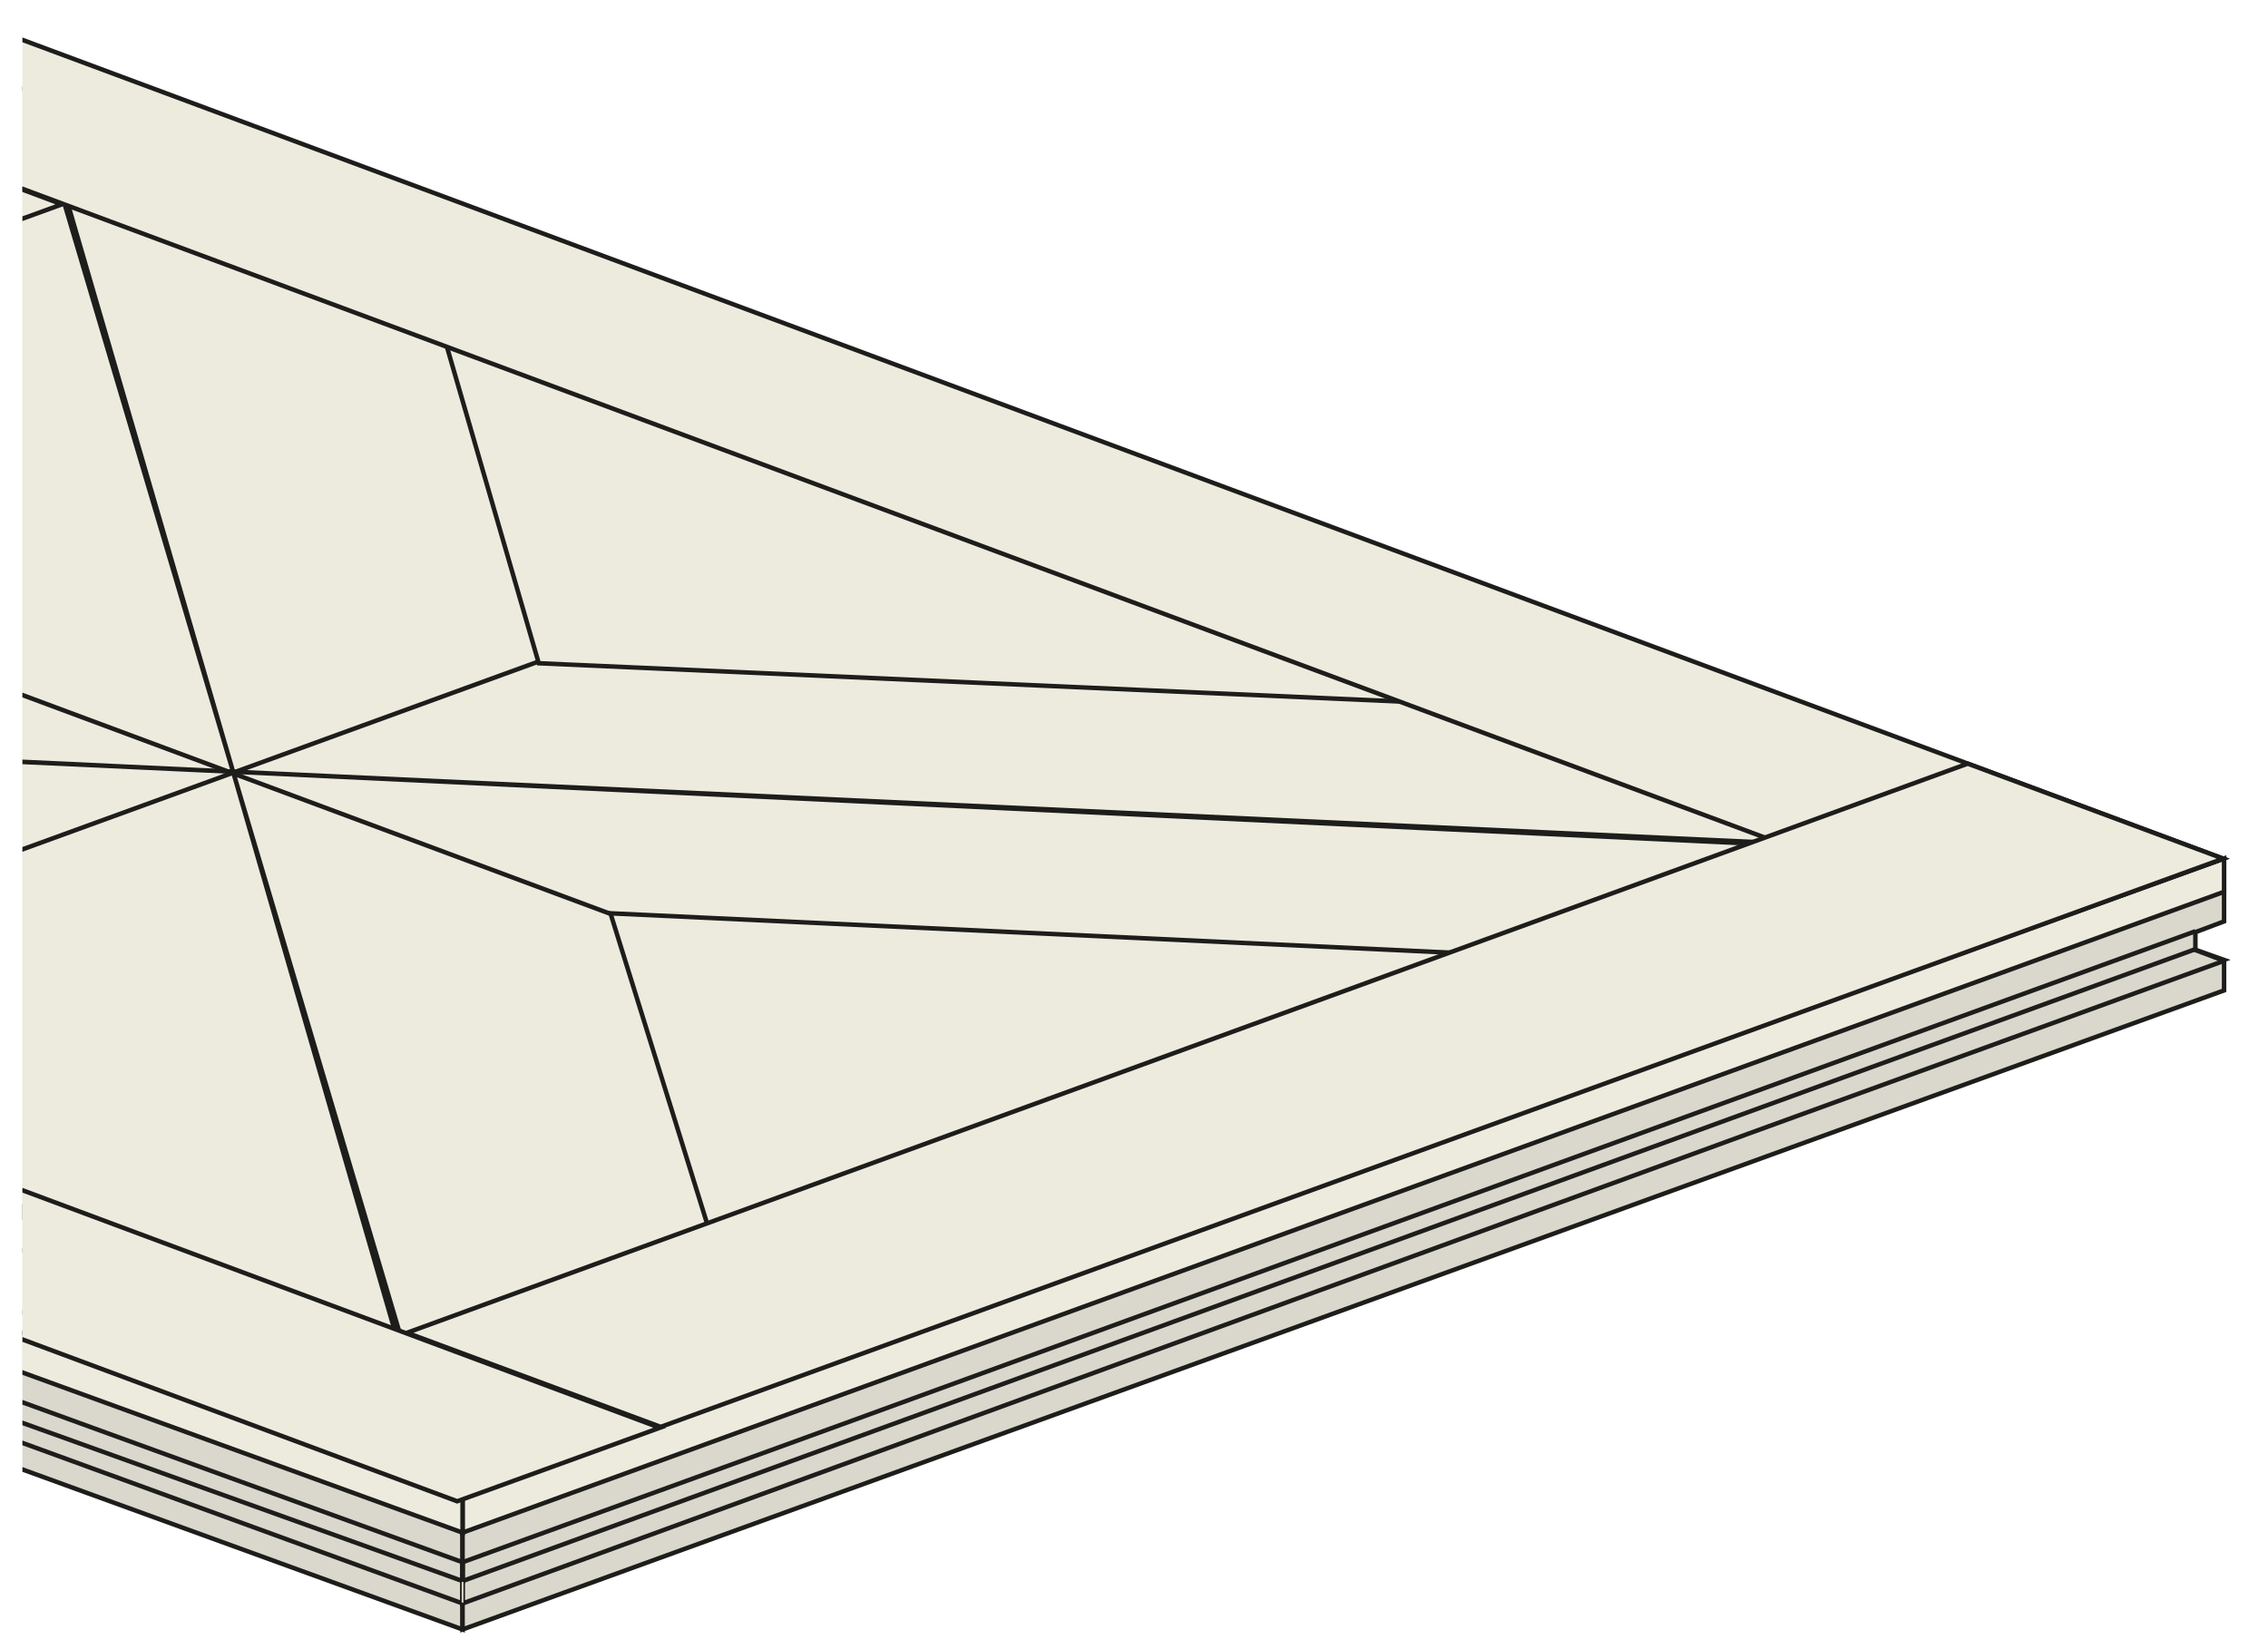 <?xml version="1.0" encoding="utf-8"?>
<!-- Generator: Adobe Illustrator 23.0.0, SVG Export Plug-In . SVG Version: 6.00 Build 0)  -->
<svg version="1.1" id="Livello_1" xmlns="http://www.w3.org/2000/svg" xmlns:xlink="http://www.w3.org/1999/xlink" x="0px" y="0px"
	 viewBox="0 0 253 184" style="enable-background:new 0 0 253 184;" xml:space="preserve">
<style type="text/css">
	.st0{clip-path:url(#SVGID_2_);fill:#DAD8CC;}
	.st1{clip-path:url(#SVGID_2_);fill:none;stroke:#1D1D1B;stroke-width:9.600000e-02;stroke-miterlimit:10;}
	.st2{clip-path:url(#SVGID_2_);}
	.st3{clip-path:url(#SVGID_4_);fill:none;stroke:#1D1D1B;stroke-width:9.600000e-02;stroke-miterlimit:10;}
	.st4{clip-path:url(#SVGID_4_);fill:#DAD8CC;}
	.st5{clip-path:url(#SVGID_4_);fill:#EDEBDD;}
	.st6{clip-path:url(#SVGID_6_);}
	.st7{clip-path:url(#SVGID_8_);fill:#FCFBF8;}
	.st8{clip-path:url(#SVGID_2_);fill:#EDEBDD;}
	.st9{clip-path:url(#SVGID_10_);fill:none;stroke:#1D1D1B;stroke-width:9.600000e-02;stroke-miterlimit:10;}
	.st10{clip-path:url(#SVGID_2_);fill:#FCFBF8;}
	.st11{clip-path:url(#SVGID_12_);fill:none;stroke:#1D1D1B;stroke-width:9.600000e-02;stroke-miterlimit:10;}
	.st12{filter:url(#Adobe_OpacityMaskFilter);}
	.st13{enable-background:new    ;}
	.st14{clip-path:url(#SVGID_12_);}
	.st15{clip-path:url(#SVGID_15_);fill:url(#SVGID_16_);}
	.st16{clip-path:url(#SVGID_12_);mask:url(#SVGID_13_);}
	.st17{clip-path:url(#SVGID_18_);fill:#EDEBDD;}
	.st18{clip-path:url(#SVGID_20_);fill:none;stroke:#1D1D1B;stroke-width:9.600000e-02;stroke-miterlimit:10;}
	.st19{clip-path:url(#SVGID_22_);fill:none;stroke:#1D1D1B;stroke-width:9.600000e-02;stroke-miterlimit:10;}
	.st20{clip-path:url(#SVGID_24_);fill:none;stroke:#1D1D1B;stroke-width:9.600000e-02;stroke-miterlimit:10;}
	.st21{clip-path:url(#SVGID_26_);fill:none;stroke:#1D1D1B;stroke-width:9.600000e-02;}
	.st22{clip-path:url(#SVGID_28_);fill:#DAD8CC;}
	.st23{clip-path:url(#SVGID_28_);fill:none;stroke:#1D1D1B;stroke-width:0.469;stroke-miterlimit:10;}
	.st24{clip-path:url(#SVGID_28_);fill:#EDEBDD;}
	.st25{clip-path:url(#SVGID_30_);}
	.st26{clip-path:url(#SVGID_32_);}
	.st27{clip-path:url(#SVGID_34_);fill:#FCFBF8;}
	.st28{filter:url(#Adobe_OpacityMaskFilter_1_);}
	.st29{clip-path:url(#SVGID_36_);}
	.st30{clip-path:url(#SVGID_39_);fill:url(#SVGID_40_);}
	.st31{clip-path:url(#SVGID_36_);mask:url(#SVGID_37_);}
	.st32{clip-path:url(#SVGID_42_);fill:#EDEBDD;}
	.st33{clip-path:url(#SVGID_44_);fill:#DAD8CC;}
	.st34{clip-path:url(#SVGID_44_);fill:none;stroke:#1D1D1B;stroke-width:0.5;stroke-miterlimit:10;}
	.st35{clip-path:url(#SVGID_44_);fill:#EDEBDD;}
	.st36{clip-path:url(#SVGID_44_);fill:none;}
	.st37{clip-path:url(#SVGID_44_);fill:#FCFBF8;}
	.st38{clip-path:url(#SVGID_44_);fill:none;stroke:#1D1D1B;stroke-width:0.5;}
	.st39{clip-path:url(#SVGID_44_);}
	.st40{clip-path:url(#SVGID_46_);}
	.st41{clip-path:url(#SVGID_48_);fill:#FCFBF8;}
	.st42{filter:url(#Adobe_OpacityMaskFilter_2_);}
	.st43{clip-path:url(#SVGID_50_);}
	.st44{clip-path:url(#SVGID_53_);fill:url(#SVGID_54_);}
	.st45{clip-path:url(#SVGID_50_);mask:url(#SVGID_51_);}
	.st46{clip-path:url(#SVGID_56_);fill:#EDEBDD;}
</style>
<g>
	<g>
		<defs>
			<rect id="SVGID_1_" x="51" y="2678" width="292" height="227"/>
		</defs>
		<clipPath id="SVGID_2_">
			<use xlink:href="#SVGID_1_"  style="overflow:visible;"/>
		</clipPath>
		<polygon class="st0" points="293.3,2804.9 288.5,2803.1 293.3,2801.4 298.1,2803.1 		"/>
		<polygon class="st1" points="293.3,2804.9 288.5,2803.1 293.3,2801.4 298.1,2803.1 		"/>
		<polygon class="st0" points="52,2859.8 101.6,2877.8 101.6,2874.6 101.6,2862.6 52,2844.5 		"/>
		<g class="st2">
			<defs>
				<rect id="SVGID_3_" x="52" y="2699.6" width="248.3" height="204.4"/>
			</defs>
			<clipPath id="SVGID_4_">
				<use xlink:href="#SVGID_3_"  style="overflow:visible;"/>
			</clipPath>
			<polyline class="st3" points="-82.8,2795.5 49.5,2843.6 49.5,2843.6 101.6,2862.6 101.6,2874.6 101.6,2877.8 -30.7,2829.7 
				-30.7,2829.7 -82.8,2810.8 			"/>
			<path class="st4" d="M101.6,2870.2v-7.6l196.5-70.8v0l0,7c-2.1,0.8-3.2,1.2-3.2,1.2v2l3.2,1.2v3.3v0l-196.5,71.5v-5.4V2870.2"/>
			<path class="st3" d="M101.6,2870.2v-7.6l196.5-70.8v0l0,7c-2.1,0.8-3.2,1.2-3.2,1.2v2l3.2,1.2v3.3v0l-196.5,71.5v-5.4V2870.2z"/>
			<polygon class="st5" points="101.6,2867 298.1,2795.5 298.1,2791.8 101.6,2862.6 			"/>
			<polygon class="st3" points="101.6,2867 298.1,2795.5 298.1,2791.8 101.6,2862.6 			"/>
			<path class="st5" d="M-82.8,2795.5c0,0,143.4,52.2,143.4,52.2v0c23.1,8.4,41,14.9,41,14.9v4.4l-143.4-52.2v0l-41-14.9"/>
			<path class="st3" d="M-82.8,2795.5c0,0,143.4,52.2,143.4,52.2v0c23.1,8.4,41,14.9,41,14.9v4.4l-143.4-52.2v0l-41-14.9"/>
			<path class="st3" d="M-79.6,2804.4c21.2,7.7,140.2,51,140.2,51l0,0c23.1,8.4,41,14.9,41,14.9v2.1l-181.1-65.1"/>
			<path class="st3" d="M294.9,2799.9c-21.2,7.7-152.3,55.5-152.3,55.5v0c-23.1,8.4-41,14.9-41,14.9s0,4.6,0,4.6l143.4-52.4v0
				l53.1-19.3"/>
			<path class="st3" d="M294.9,2801.9c-21.2,7.7-193.3,70.5-193.3,70.5"/>
			<path class="st3" d="M-91.7,2804.4c21.2,7.7,193.3,70.5,193.3,70.5"/>
			<line class="st3" x1="-82" y1="2795.8" x2="-286.8" y2="2721.2"/>
			<line class="st3" x1="-82.6" y1="2799.9" x2="-287.4" y2="2725.4"/>
			<line class="st3" x1="-82.6" y1="2805.6" x2="-287.4" y2="2731.1"/>
			<line class="st3" x1="-82.1" y1="2810.2" x2="-286.9" y2="2735.7"/>
			<line class="st3" x1="-82.2" y1="2810.9" x2="-287" y2="2736.4"/>
			<rect x="101.5" y="2872.5" class="st4" width="0.2" height="2.3"/>
		</g>
		<g class="st2">
			<defs>
				<polygon id="SVGID_5_" points="52,2845.8 101,2864 299,2791.8 52,2699.8 				"/>
			</defs>
			<clipPath id="SVGID_6_">
				<use xlink:href="#SVGID_5_"  style="overflow:visible;"/>
			</clipPath>
			<g class="st6">
				<g>
					<defs>
						<rect id="SVGID_7_" x="-190.6" y="2675.6" width="554.4" height="204.7"/>
					</defs>
					<clipPath id="SVGID_8_">
						<use xlink:href="#SVGID_7_"  style="overflow:visible;"/>
					</clipPath>
					<polygon class="st7" points="-146.8,2771.8 100.8,2864 298.6,2792 51.1,2699.8 					"/>
				</g>
			</g>
		</g>
		<polygon class="st8" points="52,2720.6 52,2829.5 95.9,2845.8 248.7,2790.2 57,2718.8 		"/>
		<path class="st8" d="M52,2842.2l46.5,17.7L76,2782.1l-24-1.1V2842.2z M52,2706.1v74.9l24,1.1l-22.7-76.5L52,2706.1z M76,2782.1
			l22.7,76.5l188.4-66.6L76,2782.1l207.6,9.6l-230.2-87.4L76,2782.1z"/>
		<g class="st2">
			<defs>
				<polygon id="SVGID_9_" points="52,2845.8 101,2864 299,2791.8 52,2699.8 				"/>
			</defs>
			<clipPath id="SVGID_10_">
				<use xlink:href="#SVGID_9_"  style="overflow:visible;"/>
			</clipPath>
			<path class="st9" d="M287.1,2792.1l-211.1-10l22.7,76.5L287.1,2792.1z M53.4,2704.4l22.5,77.8l207.6,9.6L53.4,2704.4z
				 M-135.1,2772.2l211.1,10l-22.7-76.5L-135.1,2772.2z M98.5,2859.9L76,2782.1l-207.6-9.6L98.5,2859.9z M53.9,2836l-12.1-41.7
				l-119.2-5.3L53.9,2836z M98,2728.3l12.1,41.7l119.2,5.3L98,2728.3z M-80,2760.9l113.1,5.3l-13.7-44L-80,2760.9z M231.2,2803.2
				l-113.1-5.3l13.7,44L231.2,2803.2z"/>
		</g>
		<polygon class="st10" points="52,2716.9 275.3,2800.1 298.1,2791.8 52,2700.2 		"/>
		<polygon class="st8" points="52,2716.9 275.2,2800 298,2791.8 52,2700.2 		"/>
		<g class="st2">
			<defs>
				<polygon id="SVGID_11_" points="52,2845.8 101,2864 299,2791.8 52,2699.8 				"/>
			</defs>
			<clipPath id="SVGID_12_">
				<use xlink:href="#SVGID_11_"  style="overflow:visible;"/>
			</clipPath>
			<polygon class="st11" points="51.3,2700 298,2791.8 275.2,2800 28.7,2708.2 			"/>
			<defs>
				<filter id="Adobe_OpacityMaskFilter" filterUnits="userSpaceOnUse" x="-189.5" y="2684.1" width="311.9" height="114.5">
					<feFlood  style="flood-color:white;flood-opacity:1" result="back"/>
					<feBlend  in="SourceGraphic" in2="back" mode="normal"/>
				</filter>
			</defs>
			<mask maskUnits="userSpaceOnUse" x="-189.5" y="2684.1" width="311.9" height="114.5" id="SVGID_13_">
				<g class="st12">
					<g class="st13">
						<g>
							<defs>
								<polygon id="SVGID_14_" points="-146.9,2771.8 100.8,2864 298.9,2791.8 51.2,2699.6 								"/>
							</defs>
							<clipPath id="SVGID_15_" class="st14">
								<use xlink:href="#SVGID_14_"  style="overflow:visible;"/>
							</clipPath>
							
								<linearGradient id="SVGID_16_" gradientUnits="userSpaceOnUse" x1="-573.132" y1="2209.236" x2="-572.132" y2="2209.236" gradientTransform="matrix(-174.228 63.486 217.969 81.184 -581249.375 -140214.781)">
								<stop  offset="0" style="stop-color:#FFFFFF"/>
								<stop  offset="0.922" style="stop-color:#FFFFFF"/>
								<stop  offset="1" style="stop-color:#1D1D1B"/>
							</linearGradient>
							<polygon class="st15" points="522,2782.7 73.5,2946.1 -370,2780.9 78.4,2617.5 							"/>
						</g>
					</g>
				</g>
			</mask>
			<g class="st16">
				<g>
					<defs>
						<rect id="SVGID_17_" x="-189.5" y="2684.1" width="311.9" height="114.5"/>
					</defs>
					<clipPath id="SVGID_18_">
						<use xlink:href="#SVGID_17_"  style="overflow:visible;"/>
					</clipPath>
					<polygon class="st17" points="-145.6,2771.7 -117.2,2782.3 57,2718.8 28.6,2708.2 					"/>
				</g>
			</g>
		</g>
		<polygon class="st8" points="52,2720.6 56.9,2718.8 52,2716.9 		"/>
		<g class="st2">
			<defs>
				<polygon id="SVGID_19_" points="52,2845.8 101,2864 299,2791.8 52,2699.8 				"/>
			</defs>
			<clipPath id="SVGID_20_">
				<use xlink:href="#SVGID_19_"  style="overflow:visible;"/>
			</clipPath>
			<polygon class="st18" points="-117.2,2782.2 -145.5,2771.7 28.6,2708.2 56.9,2718.8 			"/>
		</g>
		<polygon class="st10" points="52,2845.3 101,2863.5 123.7,2855.3 52,2828.6 		"/>
		<polygon class="st8" points="52,2845.3 101,2863.5 123.6,2855.3 52,2828.6 		"/>
		<g class="st2">
			<defs>
				<polygon id="SVGID_21_" points="52,2845.8 101,2864 299,2791.8 52,2699.8 				"/>
			</defs>
			<clipPath id="SVGID_22_">
				<use xlink:href="#SVGID_21_"  style="overflow:visible;"/>
			</clipPath>
			<polygon class="st19" points="101,2863.5 -117.1,2782.3 -94.5,2774 123.6,2855.3 			"/>
		</g>
		<polygon class="st10" points="95.3,2844.7 123.7,2855.3 298.1,2791.8 269.5,2781.2 		"/>
		<polygon class="st8" points="95.4,2844.7 123.7,2855.2 298,2791.8 269.5,2781.2 		"/>
		<g class="st2">
			<defs>
				<polygon id="SVGID_23_" points="52,2845.8 101,2864 299,2791.8 52,2699.8 				"/>
			</defs>
			<clipPath id="SVGID_24_">
				<use xlink:href="#SVGID_23_"  style="overflow:visible;"/>
			</clipPath>
			<polygon class="st20" points="269.5,2781.2 298,2791.8 123.7,2855.2 95.4,2844.7 			"/>
		</g>
		<g class="st2">
			<defs>
				<polygon id="SVGID_25_" points="52,2845.8 101,2864 299,2791.8 52,2699.8 				"/>
			</defs>
			<clipPath id="SVGID_26_">
				<use xlink:href="#SVGID_25_"  style="overflow:visible;"/>
			</clipPath>
			<line class="st21" x1="118.2" y1="2798" x2="32.5" y2="2766.1"/>
			<line class="st21" x1="110.1" y1="2769.8" x2="41.7" y2="2794.7"/>
		</g>
		<g class="st2">
			<defs>
				<rect id="SVGID_27_" x="52" y="2699.6" width="248.3" height="204.4"/>
			</defs>
			<clipPath id="SVGID_28_">
				<use xlink:href="#SVGID_27_"  style="overflow:visible;"/>
			</clipPath>
			<path class="st22" d="M-714.9,3753.1v-37.3l958.6-345.4v0l-0.1,34.1c-10.1,3.7-15.6,5.7-15.6,5.7s0,9.9,0,9.9l15.6,5.7v15.9l0,0
				l-958.4,348.6v-26.4V3753.1z"/>
			<path class="st23" d="M-714.9,3753.1v-37.3l958.6-345.4v0l-0.1,34.1c-10.1,3.7-15.6,5.7-15.6,5.7s0,9.9,0,9.9l15.6,5.7v15.9l0,0
				l-958.4,348.6v-26.4V3753.1z"/>
			<polyline class="st24" points="-714.9,3737.1 243.5,3388.5 243.7,3370.4 -714.9,3715.8 -714.9,3737.1 			"/>
			<polygon class="st23" points="-714.9,3737.1 243.5,3388.5 243.7,3370.4 -714.9,3715.8 			"/>
			<path class="st24" d="M-1613.9,3388.6c0,0,699.2,254.5,699.2,254.5v0c112.7,41,199.8,72.7,199.8,72.7s0,21.3,0,21.3l-699.2-254.5
				v0l-199.8-72.7"/>
			<path class="st23" d="M-1613.9,3388.6c0,0,699.2,254.5,699.2,254.5v0c112.7,41,199.8,72.7,199.8,72.7s0,21.3,0,21.3l-699.2-254.5
				v0l-199.8-72.7"/>
			<path class="st23" d="M-1598.3,3431.8c103.2,37.6,683.6,248.8,683.6,248.8s0,0,0,0c112.7,41,199.8,72.7,199.8,72.7s0,10.5,0,10.5
				l-883.4-317.6"/>
			<path class="st23" d="M227.9,3410.2c-103.2,37.6-743,270.5-743,270.5s0,0,0,0c-112.7,41-199.8,72.7-199.8,72.7s0,22.3,0,22.3
				l699.2-255.5v0l259.2-94.4"/>
			<path class="st23" d="M227.9,3420.1c-103.2,37.6-942.8,343.8-942.8,343.8"/>
			<path class="st23" d="M-1657.7,3431.8c103.2,37.6,942.8,343.8,942.8,343.8"/>
			<line class="st23" x1="-1610.3" y1="3389.9" x2="-2609.2" y2="3026.3"/>
			<line class="st23" x1="-1613" y1="3410.2" x2="-2611.9" y2="3046.6"/>
			<line class="st23" x1="-1613.2" y1="3438.1" x2="-2612.1" y2="3074.5"/>
			<line class="st23" x1="-1610.9" y1="3460.3" x2="-2609.8" y2="3096.8"/>
			<line class="st23" x1="-1611.4" y1="3463.9" x2="-2610.2" y2="3100.3"/>
			<rect x="-715.2" y="3764.1" class="st22" width="0.8" height="11.2"/>
		</g>
		<g class="st2">
			<defs>
				<rect id="SVGID_29_" x="52" y="2699.6" width="248.3" height="204.4"/>
			</defs>
			<clipPath id="SVGID_30_">
				<use xlink:href="#SVGID_29_"  style="overflow:visible;"/>
			</clipPath>
			<g class="st25">
				<defs>
					<polygon id="SVGID_31_" points="248.2,3370.7 -717.9,3722.7 -1926.7,3272.8 -959.7,2920.8 					"/>
				</defs>
				<clipPath id="SVGID_32_">
					<use xlink:href="#SVGID_31_"  style="overflow:visible;"/>
				</clipPath>
				<g class="st26">
					<g>
						<defs>
							<rect id="SVGID_33_" x="-2140.1" y="2804.1" width="2704" height="998.2"/>
						</defs>
						<clipPath id="SVGID_34_">
							<use xlink:href="#SVGID_33_"  style="overflow:visible;"/>
						</clipPath>
						<polygon class="st27" points="-1926.1,3273 -718.8,3722.7 246.1,3371.5 -961.3,2921.8 						"/>
					</g>
				</g>
			</g>
			<g class="st25">
				<defs>
					<polygon id="SVGID_35_" points="248.2,3370.7 -717.9,3722.7 -1926.7,3272.8 -959.7,2920.8 					"/>
				</defs>
				<clipPath id="SVGID_36_">
					<use xlink:href="#SVGID_35_"  style="overflow:visible;"/>
				</clipPath>
				<defs>
					<filter id="Adobe_OpacityMaskFilter_1_" filterUnits="userSpaceOnUse" x="-2134.6" y="2845" width="1521.3" height="558.6">
						<feFlood  style="flood-color:white;flood-opacity:1" result="back"/>
						<feBlend  in="SourceGraphic" in2="back" mode="normal"/>
					</filter>
				</defs>
				<mask maskUnits="userSpaceOnUse" x="-2134.6" y="2845" width="1521.3" height="558.6" id="SVGID_37_">
					<g class="st28">
						<g class="st13">
							<g>
								<defs>
									<polygon id="SVGID_38_" points="-1926.7,3272.8 -718.8,3722.7 247.3,3370.7 -960.6,2920.8 									"/>
								</defs>
								<clipPath id="SVGID_39_" class="st29">
									<use xlink:href="#SVGID_38_"  style="overflow:visible;"/>
								</clipPath>
								
									<linearGradient id="SVGID_40_" gradientUnits="userSpaceOnUse" x1="-584.157" y1="2198.714" x2="-583.157" y2="2198.714" gradientTransform="matrix(-849.76 309.643 1063.102 395.96 -2834319.5 -686535.312)">
									<stop  offset="0" style="stop-color:#FFFFFF"/>
									<stop  offset="0.922" style="stop-color:#FFFFFF"/>
									<stop  offset="1" style="stop-color:#1D1D1B"/>
								</linearGradient>
								<polygon class="st30" points="1335.7,3326.1 -851.6,4123.1 -3015,3317.4 -827.8,2520.3 								"/>
							</g>
						</g>
					</g>
				</mask>
				<g class="st31">
					<g>
						<defs>
							<rect id="SVGID_41_" x="-2134.6" y="2845" width="1521.3" height="558.6"/>
						</defs>
						<clipPath id="SVGID_42_">
							<use xlink:href="#SVGID_41_"  style="overflow:visible;"/>
						</clipPath>
						<polygon class="st32" points="-1920.6,3272.4 -1781.9,3324.1 -932.1,3014.4 -1070.8,2962.8 						"/>
					</g>
				</g>
			</g>
		</g>
	</g>
</g>
<g>
	<defs>
		<rect id="SVGID_43_" x="2.5" y="-6.5" width="262" height="197"/>
	</defs>
	<clipPath id="SVGID_44_">
		<use xlink:href="#SVGID_43_"  style="overflow:visible;"/>
	</clipPath>
	<polygon class="st33" points="243.3,108.9 238.5,107.1 243.3,105.4 248.1,107.1 	"/>
	<polygon class="st34" points="243.3,108.9 238.5,107.1 243.3,105.4 248.1,107.1 	"/>
	<polygon class="st33" points="2,163.8 51.6,181.8 51.6,178.6 51.6,166.6 2,148.5 	"/>
	<polyline class="st34" points="-132.8,99.5 -0.5,147.6 -0.5,147.6 51.6,166.6 51.6,178.6 51.6,181.8 -80.7,133.7 -80.7,133.7 
		-132.8,114.8 	"/>
	<path class="st33" d="M51.6,174.2v-7.6l196.5-70.8v0l0,7c-2.1,0.8-3.2,1.2-3.2,1.2v2l3.2,1.2v3.3v0L51.6,181.8v-5.4V174.2"/>
	<path class="st34" d="M51.6,174.2v-7.6l196.5-70.8v0l0,7c-2.1,0.8-3.2,1.2-3.2,1.2v2l3.2,1.2v3.3v0L51.6,181.8v-5.4V174.2z"/>
	<polygon class="st35" points="51.6,171 248.1,99.5 248.1,95.8 51.6,166.6 	"/>
	<polygon class="st34" points="51.6,171 248.1,99.5 248.1,95.8 51.6,166.6 	"/>
	<path class="st35" d="M-132.8,99.5c0,0,143.4,52.2,143.4,52.2v0c23.1,8.4,41,14.9,41,14.9v4.4l-143.4-52.2v0l-41-14.9"/>
	<path class="st34" d="M-132.8,99.5c0,0,143.4,52.2,143.4,52.2v0c23.1,8.4,41,14.9,41,14.9v4.4l-143.4-52.2v0l-41-14.9"/>
	<path class="st34" d="M-129.6,108.4c21.2,7.7,140.2,51,140.2,51l0,0c23.1,8.4,41,14.9,41,14.9v2.1l-181.1-65.1"/>
	<path class="st34" d="M244.9,103.9c-21.2,7.7-152.3,55.5-152.3,55.5v0c-23.1,8.4-41,14.9-41,14.9s0,4.6,0,4.6l143.4-52.4v0
		l53.1-19.3"/>
	<path class="st34" d="M244.9,105.9c-21.2,7.7-193.3,70.5-193.3,70.5"/>
	<path class="st34" d="M-141.7,108.4c21.2,7.7,193.3,70.5,193.3,70.5"/>
	<rect x="51.5" y="176.5" class="st33" width="0.2" height="2.3"/>
	<rect x="2" y="3.6" class="st36" width="248.3" height="204.4"/>
	<polygon class="st36" points="2,149.8 51,168 249,95.8 2,3.8 	"/>
	<polygon class="st35" points="2,24.6 2,133.5 45.9,149.8 198.7,94.2 7,22.8 	"/>
	<path class="st35" d="M2,146.2l46.5,17.7L26,86.1L2,85V146.2z M2,10.1V85l24,1.1L3.3,9.6L2,10.1z M26,86.1l22.7,76.5L237,96.1
		L26,86.1l207.6,9.6L3.4,8.4L26,86.1z"/>
	<path class="st34" d="M237.1,96.1L26,86.1l22.7,76.5L237.1,96.1z M3.4,8.4L26,86.1l207.6,9.6L3.4,8.4z M-185.1,76.2L26,86.1
		L3.3,9.6L-185.1,76.2z M48.5,163.9L26,86.1l-207.6-9.6L48.5,163.9z M3.9,140L-8.1,98.3L-127.3,93L3.9,140z M48,32.3l12.1,41.7
		l119.2,5.3L48,32.3z M-130,64.9l113.1,5.3l-13.7-44L-130,64.9z M181.2,107.2l-113.1-5.3l13.7,44L181.2,107.2z"/>
	<polygon class="st36" points="2,149.8 51,168 249,95.8 2,3.8 	"/>
	<polygon class="st37" points="2,20.9 225.3,104.1 248.1,95.8 2,4.2 	"/>
	<polygon class="st35" points="2,20.9 225.2,104 248,95.8 2,4.2 	"/>
	<polygon class="st34" points="1.3,4 248,95.8 225.2,104 -21.3,12.2 	"/>
	<polygon class="st36" points="2,149.8 51,168 249,95.8 2,3.8 	"/>
	<polygon class="st35" points="2,24.6 6.9,22.8 2,20.9 	"/>
	<polygon class="st34" points="-167.2,86.2 -195.5,75.7 -21.4,12.2 6.9,22.8 	"/>
	<polygon class="st36" points="2,149.8 51,168 249,95.8 2,3.8 	"/>
	<polygon class="st37" points="2,149.3 51,167.5 73.7,159.3 2,132.6 	"/>
	<polygon class="st35" points="2,149.3 51,167.5 73.6,159.3 2,132.6 	"/>
	<polygon class="st34" points="51,167.5 -167.1,86.3 -144.5,78 73.6,159.3 	"/>
	<polygon class="st36" points="2,149.8 51,168 249,95.8 2,3.8 	"/>
	<polygon class="st37" points="45.3,148.7 73.7,159.3 248.1,95.8 219.5,85.2 	"/>
	<polygon class="st35" points="45.4,148.7 73.7,159.2 248,95.8 219.5,85.2 	"/>
	<polygon class="st34" points="219.5,85.2 248,95.8 73.7,159.2 45.4,148.7 	"/>
	<polygon class="st36" points="2,149.8 51,168 249,95.8 2,3.8 	"/>
	<line class="st38" x1="68.2" y1="102" x2="-17.5" y2="70.1"/>
	<line class="st38" x1="60.1" y1="73.8" x2="-8.3" y2="98.7"/>
	<polygon class="st36" points="2,149.8 51,168 249,95.8 2,3.8 	"/>
	<path class="st33" d="M-764.9,1057.1v-37.3l958.6-345.4v0l-0.1,34.1c-10.1,3.7-15.6,5.7-15.6,5.7s0,9.9,0,9.9l15.6,5.7v15.9l0,0
		l-958.4,348.6v-26.4V1057.1z"/>
	<path class="st34" d="M-764.9,1057.1v-37.3l958.6-345.4v0l-0.1,34.1c-10.1,3.7-15.6,5.7-15.6,5.7s0,9.9,0,9.9l15.6,5.7v15.9l0,0
		l-958.4,348.6v-26.4V1057.1z"/>
	<polyline class="st35" points="-764.9,1041.1 193.5,692.5 193.7,674.4 -764.9,1019.8 -764.9,1041.1 	"/>
	<polygon class="st34" points="-764.9,1041.1 193.5,692.5 193.7,674.4 -764.9,1019.8 	"/>
	<path class="st35" d="M-1663.9,692.6c0,0,699.2,254.5,699.2,254.5v0c112.7,41,199.8,72.7,199.8,72.7s0,21.3,0,21.3l-699.2-254.5v0
		l-199.8-72.7"/>
	<path class="st34" d="M-1663.9,692.6c0,0,699.2,254.5,699.2,254.5v0c112.7,41,199.8,72.7,199.8,72.7s0,21.3,0,21.3l-699.2-254.5v0
		l-199.8-72.7"/>
	<path class="st34" d="M-1648.3,735.8c103.2,37.6,683.6,248.8,683.6,248.8s0,0,0,0c112.7,41,199.8,72.7,199.8,72.7s0,10.5,0,10.5
		l-883.4-317.6"/>
	<path class="st34" d="M177.9,714.2c-103.2,37.6-743,270.5-743,270.5s0,0,0,0c-112.7,41-199.8,72.7-199.8,72.7s0,22.3,0,22.3
		l699.2-255.5v0l259.2-94.4"/>
	<path class="st34" d="M177.9,724.1c-103.2,37.6-942.8,343.8-942.8,343.8"/>
	<path class="st34" d="M-1707.7,735.8c103.2,37.6,942.8,343.8,942.8,343.8"/>
	<line class="st34" x1="-1660.3" y1="693.9" x2="-2659.2" y2="330.3"/>
	<line class="st34" x1="-1663" y1="714.2" x2="-2661.9" y2="350.6"/>
	<line class="st34" x1="-1663.2" y1="742.1" x2="-2662.1" y2="378.5"/>
	<line class="st34" x1="-1660.9" y1="764.3" x2="-2659.8" y2="400.8"/>
	<line class="st34" x1="-1661.4" y1="767.9" x2="-2660.2" y2="404.3"/>
	<rect x="-765.2" y="1068.1" class="st33" width="0.8" height="11.2"/>
	<rect x="2" y="3.6" class="st36" width="248.3" height="204.4"/>
	<g class="st39">
		<defs>
			<polygon id="SVGID_45_" points="198.2,674.7 -767.9,1026.7 -1976.7,576.8 -1009.7,224.8 			"/>
		</defs>
		<clipPath id="SVGID_46_">
			<use xlink:href="#SVGID_45_"  style="overflow:visible;"/>
		</clipPath>
		<g class="st40">
			<g>
				<defs>
					<rect id="SVGID_47_" x="-2190.1" y="108.1" width="2704" height="998.2"/>
				</defs>
				<clipPath id="SVGID_48_">
					<use xlink:href="#SVGID_47_"  style="overflow:visible;"/>
				</clipPath>
				<polygon class="st41" points="-1976.1,577 -768.8,1026.7 196.1,675.5 -1011.3,225.8 				"/>
			</g>
		</g>
	</g>
	<g class="st39">
		<defs>
			<polygon id="SVGID_49_" points="198.2,674.7 -767.9,1026.7 -1976.7,576.8 -1009.7,224.8 			"/>
		</defs>
		<clipPath id="SVGID_50_">
			<use xlink:href="#SVGID_49_"  style="overflow:visible;"/>
		</clipPath>
		<defs>
			<filter id="Adobe_OpacityMaskFilter_2_" filterUnits="userSpaceOnUse" x="-2184.6" y="149" width="1521.3" height="558.6">
				<feFlood  style="flood-color:white;flood-opacity:1" result="back"/>
				<feBlend  in="SourceGraphic" in2="back" mode="normal"/>
			</filter>
		</defs>
		<mask maskUnits="userSpaceOnUse" x="-2184.6" y="149" width="1521.3" height="558.6" id="SVGID_51_">
			<g class="st42">
				<g class="st13">
					<g>
						<defs>
							<polygon id="SVGID_52_" points="-1976.7,576.8 -768.8,1026.7 197.3,674.7 -1010.6,224.8 							"/>
						</defs>
						<clipPath id="SVGID_53_" class="st43">
							<use xlink:href="#SVGID_52_"  style="overflow:visible;"/>
						</clipPath>
						
							<linearGradient id="SVGID_54_" gradientUnits="userSpaceOnUse" x1="-588.433" y1="2195.249" x2="-587.433" y2="2195.249" gradientTransform="matrix(-849.76 309.643 1063.102 395.96 -2834319.5 -686535.312)">
							<stop  offset="0" style="stop-color:#FFFFFF"/>
							<stop  offset="0.922" style="stop-color:#FFFFFF"/>
							<stop  offset="1" style="stop-color:#1D1D1B"/>
						</linearGradient>
						<polygon class="st44" points="1285.7,630.1 -901.6,1427.1 -3065,621.4 -877.8,-175.7 						"/>
					</g>
				</g>
			</g>
		</mask>
		<g class="st45">
			<g>
				<defs>
					<rect id="SVGID_55_" x="-2184.6" y="149" width="1521.3" height="558.6"/>
				</defs>
				<clipPath id="SVGID_56_">
					<use xlink:href="#SVGID_55_"  style="overflow:visible;"/>
				</clipPath>
				<polygon class="st46" points="-1970.6,576.4 -1831.9,628.1 -982.1,318.4 -1120.8,266.8 				"/>
			</g>
		</g>
	</g>
	<polyline class="st36" points="2,163.8 2,208 250.3,208 250.3,3.6 2,3.6 	"/>
	<line class="st36" x1="2" y1="3.6" x2="2" y2="163.8"/>
</g>
<g>
</g>
<g>
</g>
<g>
</g>
<g>
</g>
<g>
</g>
<g>
</g>
<g>
</g>
<g>
</g>
<g>
</g>
<g>
</g>
<g>
</g>
<g>
</g>
<g>
</g>
<g>
</g>
<g>
</g>
</svg>
